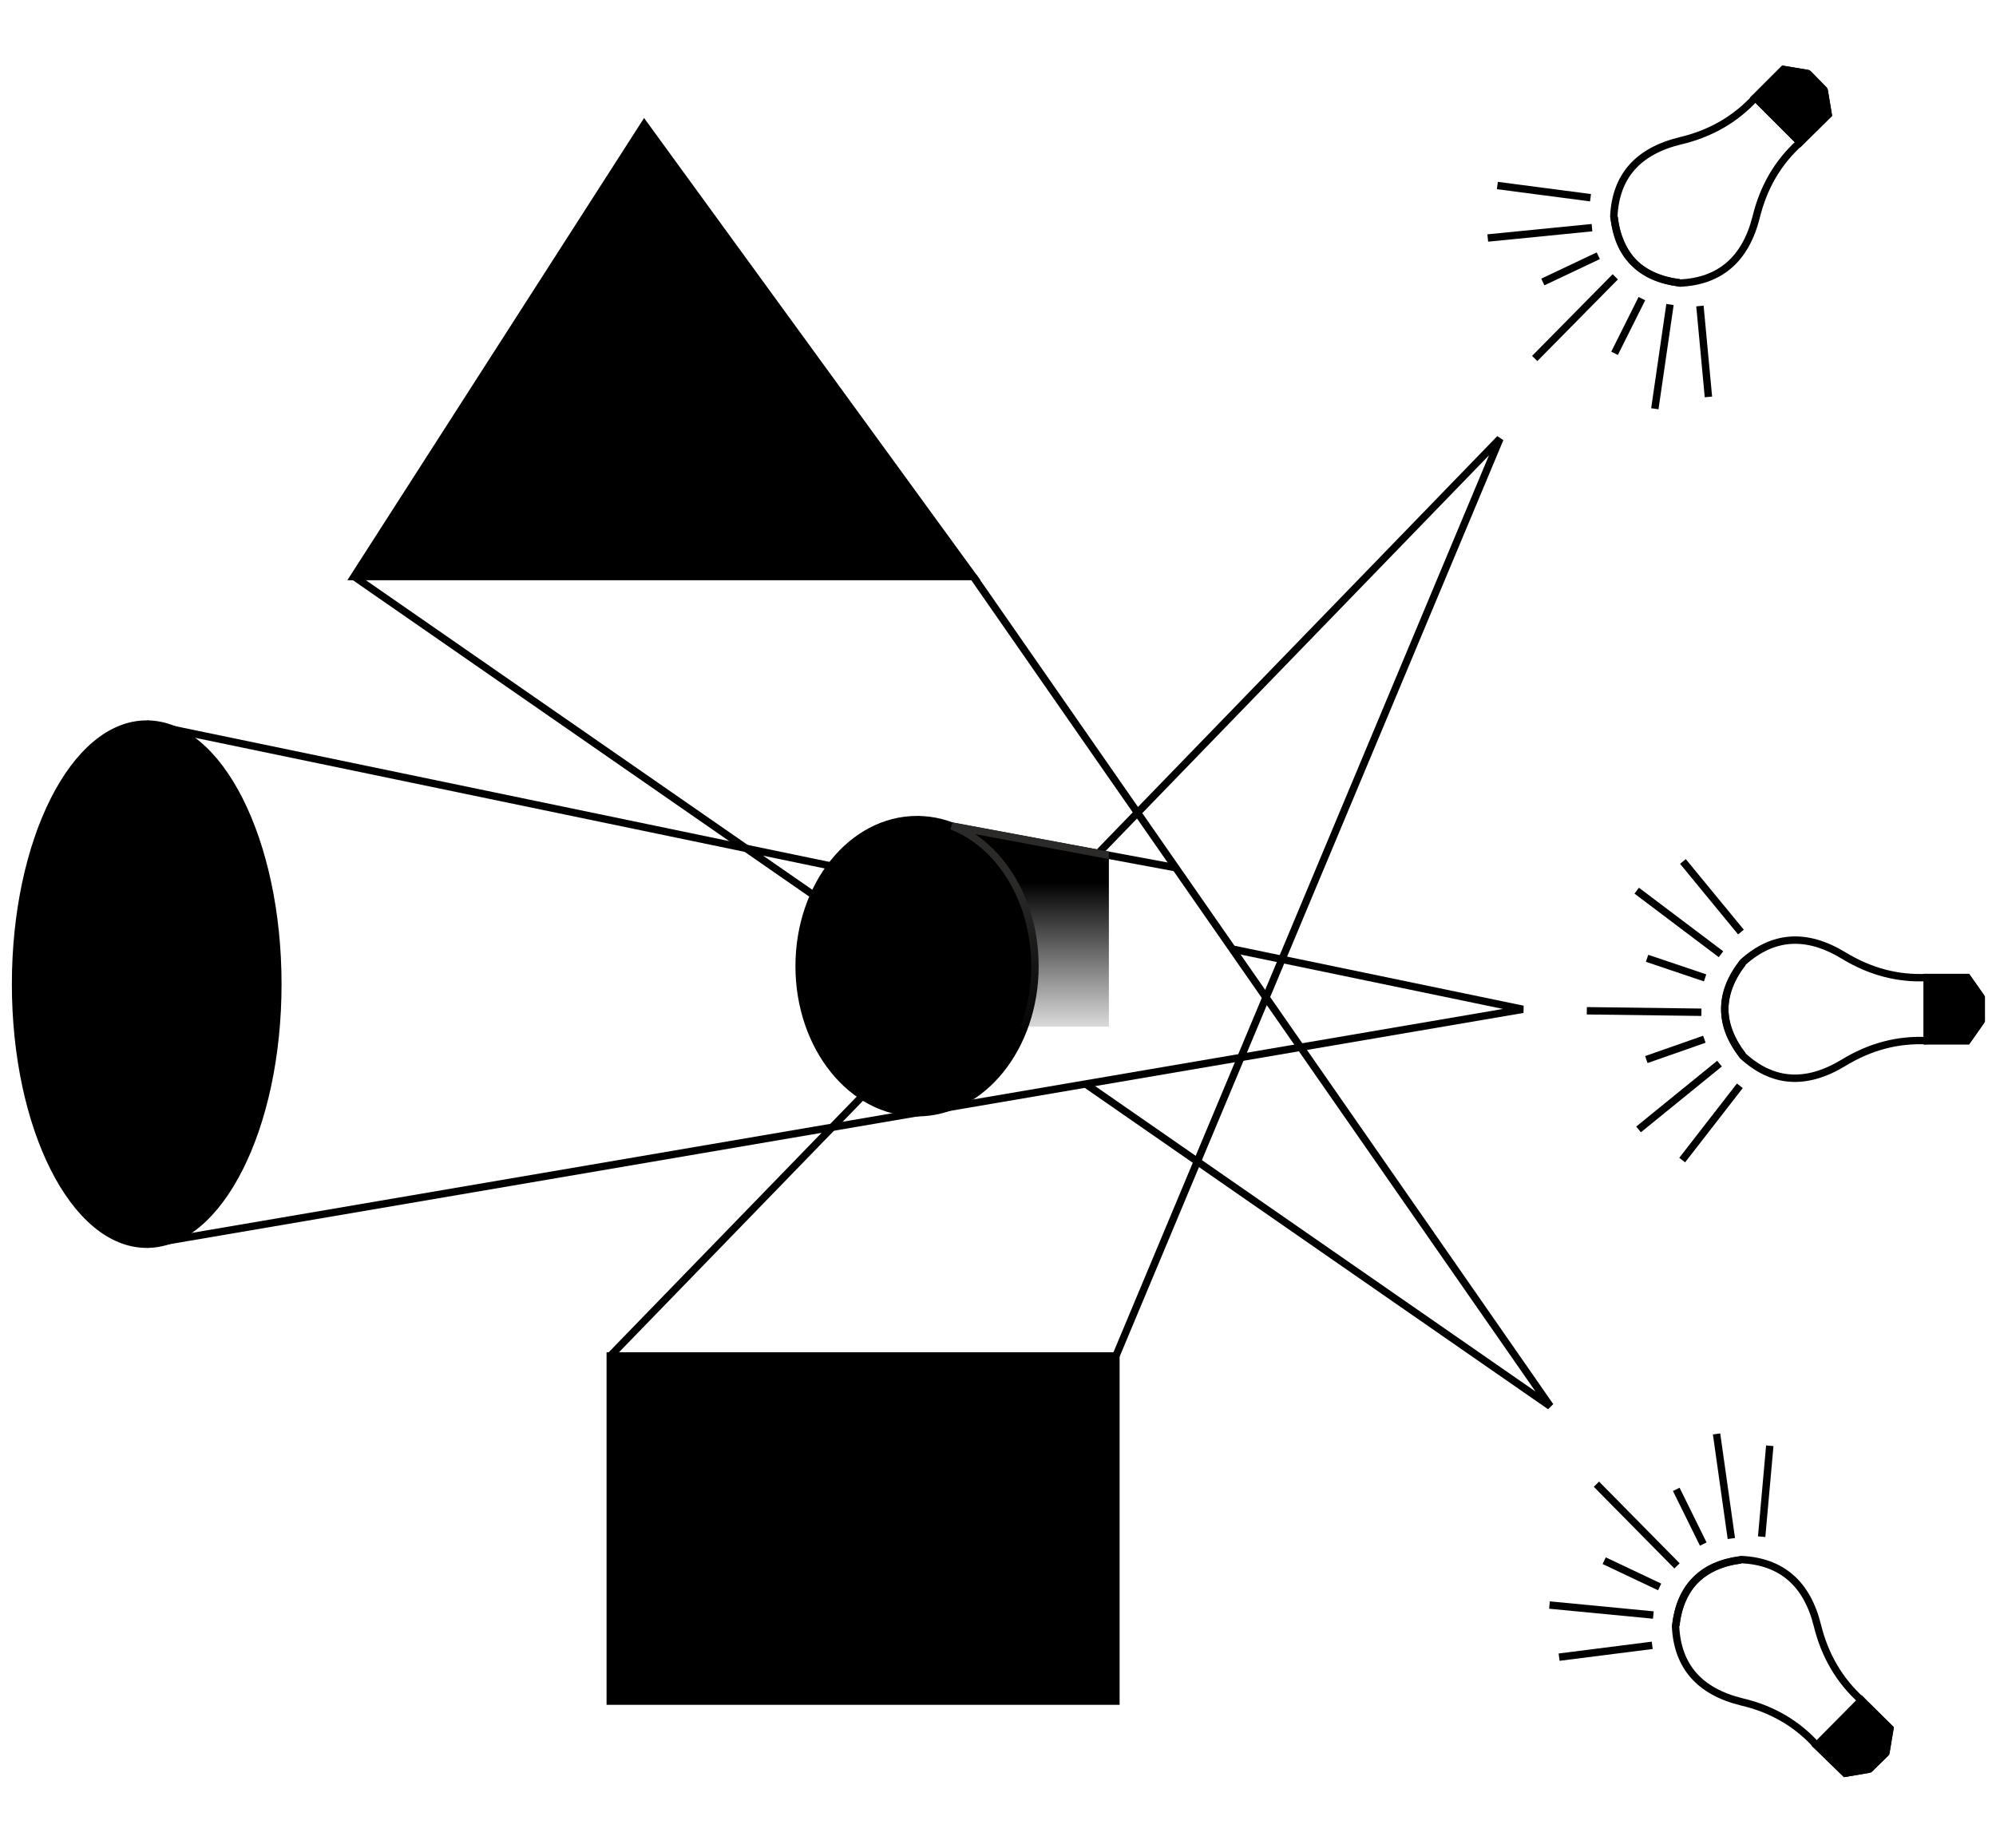 <?xml version="1.0" encoding="UTF-8"?>
<!DOCTYPE svg PUBLIC "-//W3C//DTD SVG 1.1//EN" "http://www.w3.org/Graphics/SVG/1.1/DTD/svg11.dtd">
<!-- Creator: CorelDRAW X7 -->
<svg xmlns="http://www.w3.org/2000/svg" xml:space="preserve" width="54mm" height="50mm" version="1.1" shape-rendering="geometricPrecision" text-rendering="geometricPrecision" image-rendering="optimizeQuality" fill-rule="evenodd" clip-rule="evenodd"
viewBox="0 0 5400 5000"
 xmlns:xlink="http://www.w3.org/1999/xlink">
 <defs>
   <mask id="id0">
     <linearGradient id="id1" gradientUnits="userSpaceOnUse" x1="2996.45" y1="2843.81" x2="2996.45" y2="2387.47">
      <stop offset="0" stop-opacity="0" stop-color="white"/>
      <stop offset="1" stop-opacity="1" stop-color="white"/>
     </linearGradient>
    <rect fill="url(#id1)" x="2558" y="2225" width="877" height="781"/>
   </mask>
 </defs>
 <g id="Capa_x0020_1">
  <rect fill="black" stroke="black" stroke-width="20" x="1651" y="3669" width="1368" height="934"/>
  <ellipse fill="black" stroke="black" stroke-width="20" transform="matrix(0 0.994 -0.994 0 396.907 2662.93)" rx="708" ry="357"/>
  <polygon fill="black" stroke="black" stroke-width="20" points="1743,337 958,1560 2633,1560 "/>
  <path fill="none" stroke="black" stroke-width="20" d="M958 1560l1801 1249m178 124l1257 872 -1561 -2245"/>
  <path fill="none" stroke="black" stroke-width="20" d="M3019 3669l1039 -2482 -1087 1122m-185 190l-1135 1170"/>
  <path fill="none" stroke="black" stroke-width="20" d="M397 3367l3723 -636 -786 -163m-562 -116l-2375 -493"/>
  <ellipse fill="black" stroke="black" stroke-width="20" transform="matrix(0 -0.994 0.994 0 2481.01 2614.32)" rx="399" ry="321"/>
  <line fill="none" stroke="black" stroke-width="20" x1="4553" y1="2331" x2="4710" y2= "2522" />
  <line fill="none" stroke="black" stroke-width="20" x1="4428" y1="2410" x2="4656" y2= "2582" />
  <line fill="none" stroke="black" stroke-width="20" x1="4456" y1="2593" x2="4613" y2= "2646" />
  <line fill="none" stroke="black" stroke-width="20" x1="4293" y1="2735" x2="4603" y2= "2739" />
  <line fill="none" stroke="black" stroke-width="20" x1="4454" y1="2867" x2="4611" y2= "2812" />
  <line fill="none" stroke="black" stroke-width="20" x1="4433" y1="3056" x2="4652" y2= "2878" />
  <line fill="none" stroke="black" stroke-width="20" x1="4551" y1="3139" x2="4707" y2= "2938" />
  <polyline fill="none" stroke="black" stroke-width="20" points="5214,2645 5214,2816 5322,2816 5360,2762 "/>
  <polyline fill="none" stroke="black" stroke-width="20" points="5206,2645 5322,2645 5360,2699 "/>
  <line fill="none" stroke="black" stroke-width="20" x1="5360" y1="2699" x2="5360" y2= "2762" />
  <polygon fill="black" stroke="black" stroke-width="20" points="5360,2762 5360,2699 5322,2645 5214,2645 5214,2816 5322,2816 "/>
  <path fill="none" stroke="black" stroke-width="20" d="M5214 2645c-80,4 -155,-16 -227,-60 -101,-61 -191,-54 -272,19 -65,87 -65,171 0,252"/>
  <path fill="none" stroke="black" stroke-width="20" d="M5214 2816c-80,-4 -155,16 -227,60 -101,61 -191,55 -272,-19 -65,-87 -65,-171 0,-252"/>
  <line fill="none" stroke="black" stroke-width="20" x1="4788" y1="3912" x2="4766" y2= "4158" />
  <line fill="none" stroke="black" stroke-width="20" x1="4644" y1="3880" x2="4684" y2= "4163" />
  <line fill="none" stroke="black" stroke-width="20" x1="4535" y1="4030" x2="4608" y2= "4178" />
  <line fill="none" stroke="black" stroke-width="20" x1="4319" y1="4016" x2="4537" y2= "4237" />
  <line fill="none" stroke="black" stroke-width="20" x1="4340" y1="4223" x2="4490" y2= "4294" />
  <line fill="none" stroke="black" stroke-width="20" x1="4192" y1="4343" x2="4473" y2= "4370" />
  <line fill="none" stroke="black" stroke-width="20" x1="4218" y1="4484" x2="4470" y2= "4452" />
  <polyline fill="none" stroke="black" stroke-width="20" points="5036,4601 4915,4723 4992,4798 5057,4787 "/>
  <polyline fill="none" stroke="black" stroke-width="20" points="5030,4595 5113,4677 5102,4743 "/>
  <line fill="none" stroke="black" stroke-width="20" x1="5102" y1="4743" x2="5057" y2= "4787" />
  <polygon fill="black" stroke="black" stroke-width="20" points="5057,4787 5102,4743 5113,4677 5036,4601 4915,4723 4992,4798 "/>
  <path fill="none" stroke="black" stroke-width="20" d="M5036 4601c-59,-53 -99,-121 -119,-202 -28,-114 -97,-174 -206,-179 -108,16 -167,76 -177,179"/>
  <path fill="none" stroke="black" stroke-width="20" d="M4915 4723c-53,-59 -121,-99 -203,-118 -114,-28 -174,-96 -179,-205 14,-108 74,-168 177,-179"/>
  <line fill="none" stroke="black" stroke-width="20" x1="4622" y1="1074" x2="4599" y2= "828" />
  <line fill="none" stroke="black" stroke-width="20" x1="4477" y1="1106" x2="4518" y2= "824" />
  <line fill="none" stroke="black" stroke-width="20" x1="4368" y1="956" x2="4442" y2= "808" />
  <line fill="none" stroke="black" stroke-width="20" x1="4152" y1="970" x2="4370" y2= "749" />
  <line fill="none" stroke="black" stroke-width="20" x1="4174" y1="763" x2="4324" y2= "692" />
  <line fill="none" stroke="black" stroke-width="20" x1="4025" y1="644" x2="4307" y2= "616" />
  <line fill="none" stroke="black" stroke-width="20" x1="4051" y1="502" x2="4303" y2= "535" />
  <polyline fill="none" stroke="black" stroke-width="20" points="4870,385 4749,264 4825,188 4891,199 "/>
  <polyline fill="none" stroke="black" stroke-width="20" points="4864,391 4946,310 4935,244 "/>
  <line fill="none" stroke="black" stroke-width="20" x1="4935" y1="244" x2="4891" y2= "199" />
  <polygon fill="black" stroke="black" stroke-width="20" points="4891,199 4935,244 4946,310 4870,385 4749,264 4825,188 "/>
  <path fill="none" stroke="black" stroke-width="20" d="M4870 385c-60,54 -99,121 -119,203 -29,114 -98,173 -206,178 -109,-16 -168,-75 -178,-179"/>
  <path fill="none" stroke="black" stroke-width="20" d="M4749 264c-54,59 -122,98 -203,117 -115,28 -175,96 -180,205 15,108 74,168 178,179"/>
  <line fill="none" stroke="black" stroke-width="20" x1="2481" y1="2218" x2="3181" y2= "2348" />
  <path fill="black" stroke="#2B2A29" stroke-width="20" mask="url(#id0)" d="M2971 2309l-396 -74c88,34 160,114 197,217 6,15 10,30 14,47 9,36 14,75 14,115 0,71 -15,138 -41,195 -41,90 -110,158 -191,187l369 -63 420 -72 68 -162 -91 -131 -153 -220 -210 -39z"/>
 </g>
</svg>
